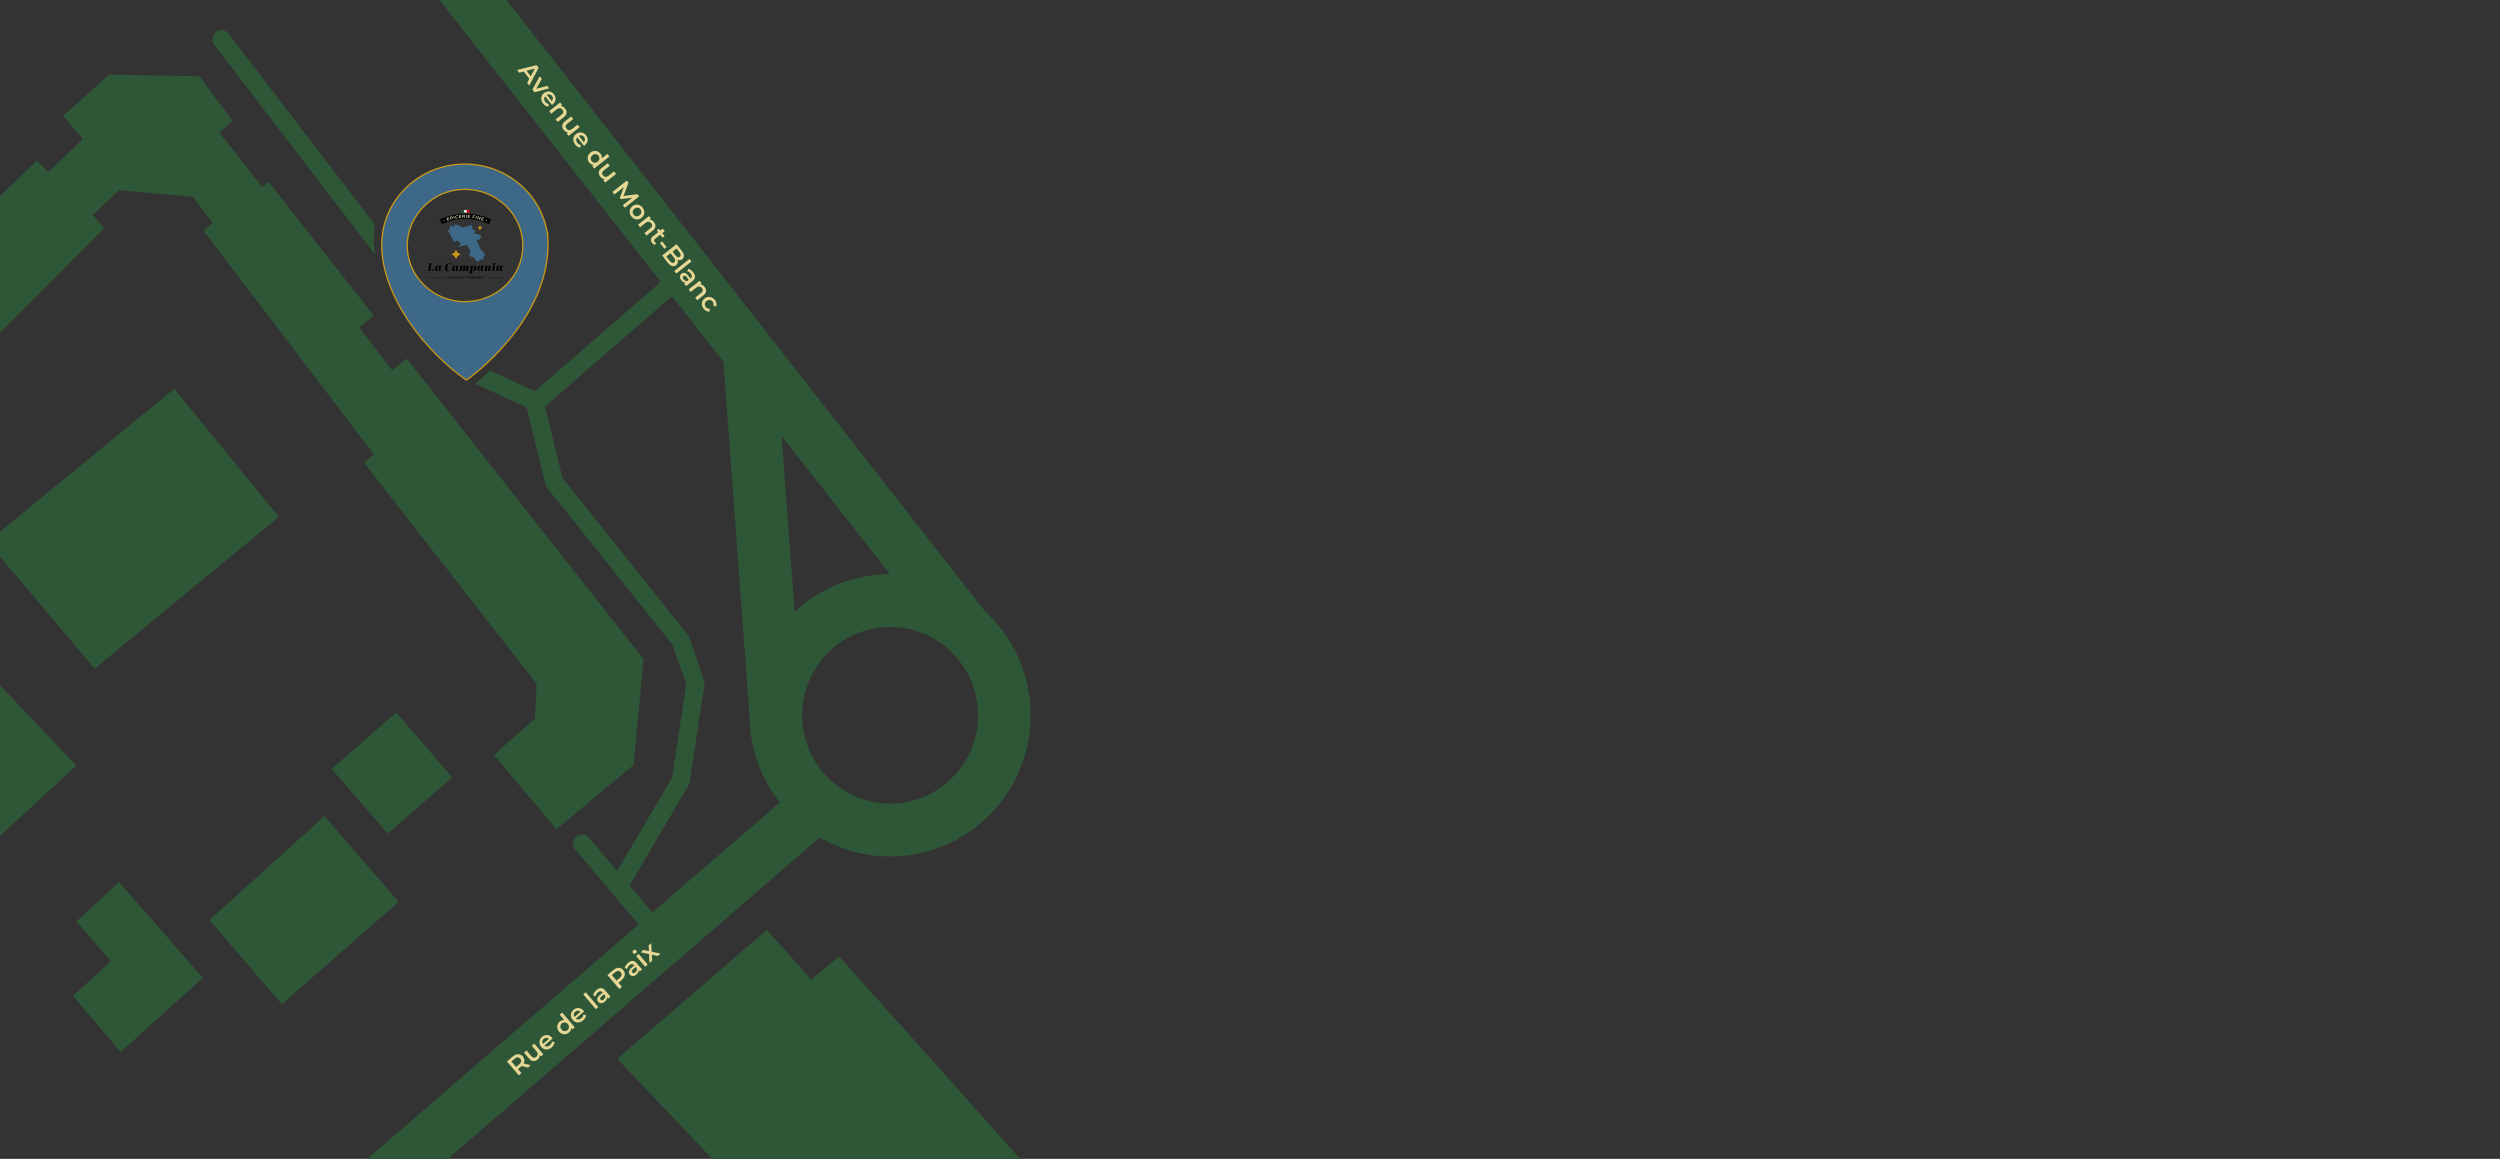 <svg xmlns="http://www.w3.org/2000/svg" id="Calque_1" data-name="Calque 1" viewBox="0 0 3840 1780"><rect x="0" y="0" width="3840" height="1780" fill="#333333" stroke="none"/><defs><style>      .cls-1 {        stroke: #c89917;        stroke-miterlimit: 10;        stroke-width: 2px;      }      .cls-1, .cls-2 {        fill-rule: evenodd;      }      .cls-1, .cls-3 {        fill: #3e6888;      }      .cls-2, .cls-4 {        fill: #2d5736;      }      .cls-2, .cls-4, .cls-3, .cls-5, .cls-6, .cls-7, .cls-8, .cls-9, .cls-10 {        stroke-width: 0px;      }      .cls-5 {        fill: #c89917;      }      .cls-6 {        fill: #dd0a14;      }      .cls-7 {        fill: #fff;      }      .cls-8 {        fill: #e3e3c5;      }      .cls-9 {        fill: #e7d795;      }      .cls-10 {        fill: #010101;      }    </style></defs><polygon class="cls-4" points="321.74 1413.17 432.86 1542.51 612.15 1385.27 498.51 1253.39 321.74 1413.17"></polygon><polygon class="cls-4" points="182.86 1354.84 311.64 1501.94 185.38 1616.06 112.15 1529.83 170.23 1476.57 117.2 1415.38 182.86 1354.84"></polygon><polygon class="cls-4" points="595.59 1280.48 509.42 1180.97 608.5 1094.42 694.68 1193.93 595.59 1280.48"></polygon><path class="cls-1" d="M840.88,356.75c12.27,117.08-96.83,207.64-124.55,227.08-63.64-44.18-130.01-129-130.01-207.64,0-68.92,57.28-124.14,127.74-124.14,63.64,0,116.37,45.51,126.37,104.71h.45ZM713.96,290.79c48.99,0,89.08,38.96,89.08,86.57s-40.09,85.96-89.08,85.96-88.44-38.96-88.44-85.96,40.09-86.57,88.44-86.57Z"></path><g><g><path class="cls-10" d="M750.94,344.31c-22.79-10.73-49.18-10.73-71.98,0-1.14-2.43-2.29-4.86-3.43-7.29,24.97-11.75,53.87-11.75,78.84,0-1.14,2.43-2.29,4.86-3.43,7.29Z"></path><g><path class="cls-4" d="M712.84,322.65h-4.24v4.01c1.41-.1,2.83-.16,4.24-.19v-3.82Z"></path><path class="cls-7" d="M714.96,326.45c.71,0,1.41.01,2.12.03v-3.82h-4.24v3.82c.71-.02,1.41-.03,2.12-.03Z"></path><path class="cls-6" d="M721.32,326.67v-4.01h-4.24v3.82c1.41.03,2.83.09,4.24.19Z"></path></g></g><g><path class="cls-8" d="M681.29,338.87c-.16-.38.05-.77.42-.93.37-.15.8,0,.95.37.15.38-.06.78-.42.93-.37.15-.79,0-.94-.37Z"></path><path class="cls-8" d="M690.49,337.28c.07.23.13.45.2.68-1.11.33-2.22.68-3.32,1.05-.48-1.43-.97-2.85-1.45-4.28,1.13-.38,2.27-.74,3.41-1.08.07.23.13.45.2.68-.84.25-1.68.51-2.52.79.12.37.24.74.37,1.12.73-.24,1.47-.47,2.21-.69.07.22.13.44.2.66-.73.22-1.46.45-2.19.69.13.4.26.79.39,1.18.84-.27,1.68-.54,2.52-.78Z"></path><path class="cls-8" d="M695.31,333.74c.22.97-.4,1.73-1.59,2.03-.34.09-.69.17-1.03.26.11.42.22.84.33,1.26-.28.07-.55.15-.83.22-.4-1.45-.8-2.91-1.2-4.36.65-.18,1.29-.35,1.94-.51,1.25-.31,2.15.11,2.37,1.09ZM694.44,333.95c-.13-.55-.6-.78-1.37-.59-.34.09-.68.17-1.02.26.15.58.3,1.16.46,1.74.33-.09.66-.17,1-.26.75-.19,1.06-.6.93-1.15Z"></path><path class="cls-8" d="M696.45,331.85c.29-.06.59-.12.89-.18.29,1.48.58,2.96.88,4.44-.28.06-.56.11-.84.17-.31-1.48-.61-2.95-.92-4.43Z"></path><path class="cls-8" d="M699.3,333.6c-.24-1.33.68-2.49,2.16-2.71.78-.12,1.49.06,2,.49-.17.19-.34.39-.5.58-.39-.31-.85-.42-1.34-.34-.99.15-1.59.92-1.43,1.84.16.92.95,1.45,1.9,1.31.48-.07.87-.3,1.16-.7.21.15.41.29.62.44-.37.54-.97.89-1.71,1-1.39.21-2.59-.56-2.84-1.89Z"></path><path class="cls-8" d="M708.73,334c.02.23.03.47.05.7-1.15.08-2.29.18-3.44.31-.17-1.5-.33-3-.5-4.49,1.17-.13,2.35-.24,3.52-.32.02.23.03.47.05.7-.87.06-1.74.14-2.61.22.04.39.08.78.12,1.17.76-.08,1.52-.14,2.28-.2.02.23.03.46.05.69-.75.06-1.51.12-2.26.2.04.41.08.83.12,1.24.87-.09,1.74-.16,2.61-.22Z"></path><path class="cls-8" d="M713.33,334.51c-.32-.44-.64-.87-.97-1.3-.06,0-.12.01-.18.01-.35.01-.7.02-1.05.04.02.44.04.88.05,1.32-.28.01-.57.02-.85.04-.08-1.51-.15-3.01-.23-4.52.66-.03,1.33-.06,1.99-.08,1.28-.04,2.07.57,2.07,1.57,0,.69-.36,1.19-.99,1.44.37.49.73.98,1.08,1.47-.31,0-.61,0-.92,0ZM712.06,330.73c-.35.01-.69.02-1.04.04.02.6.05,1.2.07,1.8.34-.01.68-.03,1.02-.04.76-.02,1.16-.36,1.15-.93,0-.57-.42-.89-1.2-.87Z"></path><path class="cls-8" d="M715.77,329.99c.3,0,.6,0,.9.02-.03,1.51-.07,3.01-.1,4.52-.28,0-.57-.01-.85-.01.02-1.51.04-3.01.06-4.52Z"></path><path class="cls-8" d="M721.9,334.1c-.02.23-.04.47-.06.7-1.15-.1-2.29-.17-3.44-.22.07-1.51.13-3.01.2-4.52,1.18.05,2.35.13,3.53.23-.02.23-.04.47-.06.7-.87-.07-1.74-.13-2.61-.18-.02.39-.04.78-.06,1.17.76.04,1.52.09,2.28.15-.02.23-.04.46-.06.69-.75-.06-1.51-.11-2.27-.15-.02.41-.04.83-.07,1.24.87.05,1.74.11,2.61.18Z"></path><path class="cls-8" d="M727.16,331.57c-.06.45-.13.91-.19,1.36.76.11,1.51.22,2.26.35-.04.23-.08.47-.12.7-.75-.13-1.49-.24-2.24-.35-.08.57-.16,1.14-.24,1.71-.28-.04-.56-.08-.85-.12.2-1.49.39-2.99.59-4.48,1.17.15,2.34.33,3.5.53-.04.23-.08.46-.12.69-.86-.15-1.72-.28-2.59-.41Z"></path><path class="cls-8" d="M731.35,331.55c.3.06.59.11.89.17-.3,1.48-.59,2.96-.89,4.43-.28-.06-.56-.11-.84-.16.28-1.48.56-2.96.84-4.44Z"></path><path class="cls-8" d="M738.33,333.16c-.4,1.45-.8,2.91-1.2,4.36-.23-.06-.46-.12-.68-.18-.56-1.2-1.15-2.4-1.78-3.6-.23.99-.46,1.99-.7,2.98-.28-.06-.55-.13-.83-.19.33-1.47.66-2.94.98-4.41.24.05.48.11.73.16.64,1.2,1.25,2.4,1.83,3.61.26-.99.52-1.97.78-2.96.29.08.58.15.87.23Z"></path><path class="cls-8" d="M742.46,338.43c-.08.22-.15.44-.23.67-1.1-.38-2.21-.73-3.32-1.06.43-1.44.86-2.89,1.29-4.33,1.14.34,2.27.7,3.4,1.09-.08.22-.15.44-.23.67-.84-.29-1.67-.56-2.51-.82-.12.37-.23.75-.35,1.12.74.23,1.47.46,2.2.71-.07.22-.15.44-.22.65-.73-.25-1.45-.48-2.19-.71-.12.4-.25.79-.37,1.19.84.26,1.68.53,2.52.82Z"></path><path class="cls-8" d="M746.68,338.31c.15-.38.57-.53.94-.37.37.15.58.55.42.93-.16.38-.58.52-.95.37-.37-.15-.57-.54-.42-.93Z"></path></g><g><path class="cls-10" d="M664.49,404.21l-.05.33h-1.6l-1.92,11.41h.62c2.76,0,3.74-1.17,4.82-3.69h.24l-.79,4.02h-9.01l.03-.33h.94l1.92-11.41h-1.03l.05-.33h5.77Z"></path><path class="cls-10" d="M678.2,414.98c-.62,1.02-1.36,1.47-2.3,1.47-1.7,0-2.33-.86-2.06-2.26l-.09-.02c-.46,1.34-1.34,2.28-2.83,2.28-1.99,0-2.76-1.16-2.76-3,0-3.17,1.44-5.55,4.22-5.55,1.27,0,1.66.48,1.92,1.14l.24-.91c.82.02,2.47,0,3.14-.14-.43,2.12-.88,4.12-1.25,6.62-.03.22-.07.47-.07.62,0,.45.21.55.45.55.26,0,.64-.17,1.13-.95l.26.16ZM673.5,413.81c.38-1.21.6-2.64.6-4.02,0-1.03-.48-1.43-.96-1.43-.51,0-.88.48-1.22,1.69-.38,1.33-.69,3.22-.69,4.47,0,.59.07,1.26.74,1.26.53,0,1.12-.6,1.53-1.97Z"></path><path class="cls-10" d="M686.9,412.45c0,2.41.64,3.48,2.18,3.48,1.24,0,2.85-1.02,3.57-3.38l.33.09c-.91,3.17-3.19,3.81-4.81,3.81-2.99,0-4.65-1.47-4.65-4.64,0-4.14,2.49-7.79,6.8-7.79,1.27,0,2.56.52,2.9.52.26,0,.33-.14.48-.36h.21l-.48,3.6h-.26c-.15-2.6-1.36-3.41-2.42-3.41-2.97,0-3.84,5.05-3.84,8.08Z"></path><path class="cls-10" d="M704.61,414.98c-.62,1.02-1.36,1.47-2.3,1.47-1.7,0-2.33-.86-2.06-2.26l-.09-.02c-.46,1.34-1.34,2.28-2.83,2.28-1.99,0-2.76-1.16-2.76-3,0-3.17,1.44-5.55,4.22-5.55,1.27,0,1.66.48,1.92,1.14l.24-.91c.82.02,2.47,0,3.14-.14-.43,2.12-.88,4.12-1.25,6.62-.03.22-.07.47-.07.62,0,.45.21.55.45.55.26,0,.64-.17,1.13-.95l.26.16ZM699.91,413.81c.38-1.21.6-2.64.6-4.02,0-1.03-.48-1.43-.96-1.43-.51,0-.88.48-1.22,1.69-.38,1.33-.69,3.22-.69,4.47,0,.59.07,1.26.74,1.26.53,0,1.12-.6,1.53-1.97Z"></path><path class="cls-10" d="M712.09,410.33c.29-1.12.33-1.55-.15-1.55-.38,0-.94.41-1.6,1.79-.62,1.31-.96,2.86-1.15,5.65-.53-.02-2.94.07-3.42.17l.72-3.21.7-4.81h-1.18l.03-.31h4.34l-.67,2.86.05.02c.77-1.71,1.58-3.05,3.55-3.05,1.12,0,1.56.57,1.56,1.41,0,.38-.1.81-.26,1.28l.07.02c.48-1.05,1.3-2.71,3.33-2.71,1.15,0,1.77.65,1.78,1.62,0,.55-.09,1.05-.19,1.48l-.81,3.24c-.1.43-.21.9-.21,1.09,0,.34.21.41.45.41.26,0,.65-.28,1.08-1l.29.17c-.65,1.03-1.29,1.53-2.54,1.53s-2.25-.55-2.25-2.02c0-1.14.88-3.76,1.01-4.1.29-.81.58-1.55-.03-1.55-.38,0-.88.53-1.39,1.53-.74,1.43-1.13,3.41-1.41,5.91-.5-.02-2.83.07-3.26.17.45-2.05.98-3.91,1.53-6.07Z"></path><path class="cls-10" d="M721.32,420.07l1.94-11.69h-1.37l.07-.31h4.36l-.48,2.22.05.02c.64-1.48,1.49-2.41,3.23-2.41,1.54,0,2.49,1.05,2.49,3.02,0,3.36-2.02,5.53-4.22,5.53-1.27,0-1.92-.57-2.11-1.35l-.84,4.96h2.03l-.07.31h-6.2l.07-.31h1.06ZM726.28,410.43c-.55,1.38-.65,2.93-.65,4.15,0,.86.36,1.33.89,1.33.81,0,1.18-1.07,1.51-2.78.22-1.19.43-2.59.43-3.48,0-.79-.31-1.02-.65-1.02-.5,0-1.05.59-1.53,1.79Z"></path><path class="cls-10" d="M743.12,414.98c-.62,1.02-1.36,1.47-2.3,1.47-1.7,0-2.33-.86-2.06-2.26l-.09-.02c-.46,1.34-1.34,2.28-2.83,2.28-1.99,0-2.76-1.16-2.76-3,0-3.17,1.44-5.55,4.22-5.55,1.27,0,1.67.48,1.92,1.14l.24-.91c.82.02,2.47,0,3.14-.14-.43,2.12-.88,4.12-1.25,6.62-.03.22-.07.47-.07.62,0,.45.21.55.45.55.26,0,.63-.17,1.13-.95l.26.16ZM738.42,413.81c.38-1.21.6-2.64.6-4.02,0-1.03-.48-1.43-.96-1.43-.51,0-.88.48-1.22,1.69-.38,1.33-.69,3.22-.69,4.47,0,.59.07,1.26.74,1.26.53,0,1.12-.6,1.53-1.97Z"></path><path class="cls-10" d="M749.61,414.48c0-1.09.79-3.46.98-4.14.26-.95.43-1.59-.14-1.59-.6,0-1.06.67-1.55,1.67-.82,1.71-1,3.72-1.2,5.77-.53-.02-2.94.07-3.42.17l.74-3.22.69-4.77h-1.22l.03-.31h4.38l-.65,2.83.05.02c.62-1.59,1.48-3.02,3.55-3.02,1.27,0,1.9.72,1.9,1.86,0,.4-.07.83-.17,1.24l-.82,3.31c-.12.48-.19.81-.19,1.02,0,.33.17.41.39.41.31,0,.63-.19,1.15-1l.27.17c-.57.93-1.2,1.53-2.52,1.53s-2.27-.55-2.27-1.97Z"></path><path class="cls-10" d="M760.81,414.93c-.62.97-1.25,1.52-2.52,1.52s-2.2-.55-2.2-2c0-.4.12-1.12.22-1.67l.88-4.4h-1.36l.05-.31h4.55c-.69,3.34-.98,4.84-1.2,6.05-.07.43-.17.88-.17,1.21,0,.31.17.41.36.41.31,0,.67-.31,1.13-1l.26.19ZM757.16,405.53c0-1.17,1.03-1.86,2.23-1.86.98,0,1.58.45,1.58,1.31,0,1.17-1.05,1.84-2.21,1.84-1.25,0-1.6-.71-1.6-1.29Z"></path><path class="cls-10" d="M772.26,414.98c-.62,1.02-1.36,1.47-2.3,1.47-1.7,0-2.33-.86-2.06-2.26l-.09-.02c-.46,1.34-1.34,2.28-2.83,2.28-1.99,0-2.76-1.16-2.76-3,0-3.17,1.44-5.55,4.22-5.55,1.27,0,1.66.48,1.92,1.14l.24-.91c.82.02,2.47,0,3.14-.14-.43,2.12-.88,4.12-1.25,6.62-.03.22-.07.47-.07.62,0,.45.21.55.45.55.26,0,.64-.17,1.13-.95l.26.16ZM767.56,413.81c.38-1.21.6-2.64.6-4.02,0-1.03-.48-1.43-.96-1.43-.51,0-.88.48-1.22,1.69-.38,1.33-.69,3.22-.69,4.47,0,.59.07,1.26.74,1.26.53,0,1.12-.6,1.53-1.97Z"></path></g><g><path class="cls-10" d="M687.14,427.26l.19-.43c.24.19.62.33.99.33.47,0,.67-.17.67-.39,0-.65-1.79-.22-1.79-1.34,0-.49.39-.9,1.21-.9.36,0,.74.09,1,.27l-.18.44c-.27-.16-.57-.24-.83-.24-.46,0-.65.18-.65.41,0,.64,1.78.22,1.78,1.33,0,.48-.39.9-1.21.9-.47,0-.94-.15-1.18-.36Z"></path><path class="cls-10" d="M692.43,426.88h-1.5l-.3.7h-.57l1.35-3.02h.55l1.36,3.02h-.58l-.3-.7ZM692.24,426.44l-.57-1.32-.56,1.32h1.13Z"></path><path class="cls-10" d="M696.59,425.63c0,.66-.49,1.07-1.28,1.07h-.68v.87h-.56v-3.02h1.24c.79,0,1.28.4,1.28,1.07ZM696.03,425.63c0-.38-.25-.6-.74-.6h-.65v1.2h.65c.49,0,.74-.22.74-.6Z"></path><path class="cls-10" d="M697.36,426.07c0-.89.69-1.55,1.62-1.55s1.62.65,1.62,1.55-.69,1.55-1.62,1.55-1.62-.66-1.62-1.55ZM700.04,426.07c0-.62-.45-1.06-1.06-1.06s-1.06.44-1.06,1.06.45,1.06,1.06,1.06,1.06-.44,1.06-1.06Z"></path><path class="cls-10" d="M703.54,427.58l-.61-.88s-.08,0-.12,0h-.68v.88h-.56v-3.02h1.24c.79,0,1.28.4,1.28,1.07,0,.46-.23.79-.64.95l.69.99h-.6ZM702.79,425.04h-.65v1.2h.65c.49,0,.74-.22.74-.6s-.25-.6-.74-.6Z"></path><path class="cls-10" d="M705.1,424.56h.56v3.02h-.56v-3.02Z"></path><path class="cls-10" d="M708.42,424.56h1.31c.97,0,1.64.6,1.64,1.51s-.67,1.51-1.64,1.51h-1.31v-3.02ZM709.71,427.1c.67,0,1.1-.41,1.1-1.03s-.43-1.03-1.1-1.03h-.73v2.07h.73Z"></path><path class="cls-10" d="M712.35,424.56h.56v3.02h-.56v-3.02Z"></path><path class="cls-10" d="M715.46,426.07c0-.9.69-1.55,1.61-1.55.49,0,.91.18,1.19.5l-.36.34c-.22-.24-.49-.35-.8-.35-.62,0-1.07.44-1.07,1.06s.45,1.06,1.07,1.06c.31,0,.58-.12.8-.36l.36.34c-.28.33-.7.5-1.19.5-.92,0-1.6-.65-1.6-1.55Z"></path><path class="cls-10" d="M721.07,426.88h-1.5l-.3.7h-.57l1.35-3.02h.55l1.36,3.02h-.58l-.3-.7ZM720.88,426.44l-.57-1.32-.56,1.32h1.13Z"></path><path class="cls-10" d="M725.48,427.58v-2s-.99,1.65-.99,1.65h-.25l-.99-1.63v1.97h-.53v-3.02h.46l1.19,2,1.17-2h.46v3.02s-.52,0-.52,0Z"></path><path class="cls-10" d="M729.72,425.63c0,.66-.49,1.07-1.28,1.07h-.68v.87h-.56v-3.02h1.24c.79,0,1.28.4,1.28,1.07ZM729.16,425.63c0-.38-.25-.6-.74-.6h-.65v1.2h.65c.49,0,.74-.22.74-.6Z"></path><path class="cls-10" d="M732.46,426.88h-1.5l-.3.7h-.58l1.35-3.02h.55l1.36,3.02h-.58l-.3-.7ZM732.27,426.44l-.57-1.32-.56,1.32h1.13Z"></path><path class="cls-10" d="M736.78,424.56v3.02h-.46l-1.66-2.04v2.04h-.55v-3.02h.46l1.66,2.04v-2.04h.55Z"></path><path class="cls-10" d="M737.97,424.56h.56v3.02h-.56v-3.02Z"></path><path class="cls-10" d="M741.67,426.88h-1.5l-.3.7h-.58l1.35-3.02h.55l1.36,3.02h-.58l-.3-.7ZM741.49,426.44l-.57-1.32-.56,1.32h1.13Z"></path></g><g><rect class="cls-10" x="747.48" y="425.79" width="25.21" height=".43"></rect><rect class="cls-10" x="656.8" y="425.79" width="25.21" height=".43"></rect></g><g><path class="cls-3" d="M740.9,399.27c.22-.1.46-.22.54-.45.07-.2-.18-.33-.26-.5-.05-.13-.11-.28.07-.42.21-.16.4-.36.56-.58.44-.58.62-1.24.54-1.95-.05-.42.11-.71.4-.97.03-.03.06-.06.08-.08.66-.66,1.3-1.32,1.97-1.97.17-.16.24-.33.22-.56,0-.1-.02-.21,0-.31.08-.44-.14-.72-.47-.98-.51-.42-1.02-.84-1.41-1.38-.39-.55-.53-1.16-.42-1.83.01-.09,0-.16.11-.18h-.08c-.06-.1-.14-.17-.24-.24-.66-.46-1.31-.95-1.97-1.4-.3-.2-.57-.5-.96-.53-.11,0-.13-.1-.13-.14-.02-.51-.35-.81-.7-1.11-.15-.13-.3-.27-.44-.42-.37-.38-.52-.82-.33-1.33.1-.28.12-.56.05-.83-.17-.7-.6-1.22-1.11-1.69-.33-.31-.71-.51-1.13-.67-.35-.14-.37-.24-.23-.58.23-.54.56-1.02.94-1.48.12-.15.24-.22.42-.22l-.33.06c-.07-.13-.18-.2-.3-.28-.24-.16-.51-.24-.75-.39-.9-.57-1.49-1.39-1.91-2.36-.18-.4-.21-.83-.3-1.25-.14-.64-.45-1.23-.69-1.84l-.36-.08c.13.02.26.04.35.05.36-.27.44-.62.4-1.03-.02-.25-.09-.49-.07-.75.02-.21.09-.36.31-.39.43-.04.85-.08,1.27.05.31.1.62.25.97.14.28-.09.51-.26.72-.45.68-.61,1.2-1.35,1.69-2.11.09-.14.15-.31.33-.36.23-.06.31-.2.26-.45-.04-.2.02-.4.27-.44v.28c-.01-.26.17-.47.17-.72,0-1.1-.45-2.01-1.16-2.81-.08-.09-.18-.16-.3-.2-1-.35-1.93-.88-2.87-1.35-.49-.24-.97-.18-1.45-.17-.49.01-.98.12-1.47.2-.54.08-.96-.19-1.33-.59-.34-.36-.62-.79-1.04-1.07-.09-.06-.19-.1-.28-.16-.1-.07-.26-.04-.3-.19-.06-.2-.07-.42,0-.61.09-.24.27-.44.49-.59.07-.05.13-.11.19-.17.5-.42.62-.94.45-1.56-.05-.19,0-.41-.03-.61-.04-.27-.19-.46-.42-.58-.38-.19-.71-.44-1.02-.72-.29-.26-.58-.23-.86.05-.38.39-.69.34-.76-.2-.1-.74-.66-1.03-1.15-1.42-.24-.19-.54-.34-.68-.66-.08-.17-.09-.33-.05-.5.11-.37.32-.7.55-1,.5-.66.33-1.55-.26-1.97-.56-.4-1.09-.84-1.63-1.26-.66-.52-1.01-.55-1.72-.11-1.07.67-2.22,1.15-3.38,1.61-.18.07-.36.04-.52-.05-.18-.1-.35-.21-.53-.3-.26-.14-.53-.13-.8-.06-.13.03-.17.11-.2.22-.21.91-.81,1.19-1.66,1.09-.73-.09-1.37.02-1.97.43-.21.14-.45.25-.66.39-.21.14-.43.16-.67.11-.38-.07-.77-.13-1.11-.36-.12-.08-.25-.05-.39-.04-.3.03-.6.08-.91.04-.39-.05-.65-.26-.71-.62-.07-.44-.34-.6-.7-.75-1.68-.69-3.34-1.4-5.01-2.11-.61-.26-1.25-.45-1.89-.63-.28-.08-.61-.01-.91-.01-.49,0-.98,0-1.47,0-.2,0-.32.05-.39.25-.13.41-.39.73-.65,1.06-.43.55-.42.92.08,1.35.3.26.41.57.39.95-.01.24-.09.38-.34.42-.64.11-1.25.02-1.8-.34-.56-.37-.81-.95-.97-1.58-.07-.28-.19-.54-.37-.75-.22-.25-.51-.33-.82-.2-.45.18-.86.43-1.27.69-.33.21-.62.45-.95.66-.34.22-.44.53-.41.9.05.56.11,1.11.2,1.67.05.32-.04.63.04.95.03.13-.1.26-.16.39l-.03.06c-.07.06-.13.14-.11.22.07.35-.15.57-.34.81-.21.27-.45.51-.64.81-.34.53-.88.75-1.44.95-.31.11-.62.22-.86.47-.15.16-.16.3,0,.45.01.01.04.02.05.03.71.39,1.2,1,1.69,1.61.64.81,1.29,1.62,1.83,2.5.65,1.06,1.1,2.19,1.3,3.42.04.24.14.43.35.59.49.39.93.83,1.29,1.35.05.08.05.14.07.22.01.07-.06.22.1.25h.39s.08.09.08.14c0,.54.3.97.48,1.44.37.96.62,1.95.82,2.95.07.38.08.74-.21,1.09-.28.35-.17.6.27.74.25.08.5.15.77.18.3.03.43-.11.33-.39-.1-.27-.07-.54-.08-.81,0-.18.05-.29.28-.25.57.1,1.13.22,1.66.45.26.12.33.5.17.78-.03.05-.06.09-.08.14l.22-.36c.25.06.44-.1.64-.2.67-.34,1.39-.57,2-1.02.27-.2.58-.28.91-.17.22.08.39.23.55.39.77.76,1.53,1.52,2.29,2.28.14.14.31.22.5.28.19.05.39.07.56.22.37.33.74.66,1.05,1.06.12.15.16.3.03.47-.07.09-.12.21-.2.3-.52.67-1.07,1.32-1.66,1.92-.21.22-.42.44-.74.54-.81.23-1.22.85-1.43,1.61-.12.42.17.69.6.61.09-.02.17-.07.25-.11,1.14-.56,2.29-1.11,3.43-1.67.38-.18.7-.18,1.03.13.48.44,1.05.5,1.62.2.39-.21.75-.47,1.11-.72.22-.15.46-.22.72-.22.36,0,.72,0,1.08-.04.44-.04.78-.19,1.02-.57.28-.44.64-.76,1.22-.73.36.02.64.22.91.42.49.38.9.84,1.31,1.3,1.02,1.14,1.78,2.43,2.35,3.84.42,1.05.83,2.11,1.3,3.14.3.65.56,1.31.83,1.97.2.48.14.9-.25,1.25-.17.15-.33.29-.5.45-.54.49-.7,1.18-.91,1.83-.11.33-.15.69-.36.97-.12.16-.27.31-.38.48-.21.32-.17.68.11.88.13.09.27.16.44.17.14,0,.28.03.42.06.92.18,1.57.75,2.01,1.53.28.49.74.61,1.18.8.18.08.37,0,.55,0l-.22-.11c.17.01.34,0,.5-.06.71-.23,1.28-.02,1.71.56.27.36.6.64.94.92.27.21.55.41.78.67.88.99,1.69,2.03,2.43,3.12.53.78,1.24,1.24,2.17,1.32.42.04.83.06,1.25.17.26.07.53.04.73-.26.29-.45.64-.86.96-1.29.32-.43.63-.86,1.08-1.17.85-.58,1.76-.66,2.71-.33.15.05.26.12.34.28.11.23.27.44.47.61.14.12.14.22.1.37l.06-.28Z"></path><polygon class="cls-5" points="737.23 346.03 738.55 348.45 740.96 349.78 738.55 351.1 737.23 353.52 735.91 351.1 733.5 349.78 735.91 348.45 737.23 346.03"></polygon><polygon class="cls-5" points="700.42 383.64 702.9 388.2 707.44 390.69 702.9 393.18 700.42 397.74 697.94 393.18 693.4 390.69 697.94 388.2 700.42 383.64"></polygon></g></g><g><path class="cls-2" d="M1082.51,1048.35l-24.64-71.48-194.02-242.95-26.75-109.68,200.39-173.88c5.81-5.03,6.46-13.84,1.46-19.67-5-5.83-13.78-6.49-19.59-1.46l-197.89,171.71-69.24-31.95c-8.11,8.13-15.71,15-22.17,20.47l78.83,36.38,29.44,120.73,194.87,244,20.82,60.4-21.8,143.56-84.21,143.31-43.4-51.21c-4.97-5.86-13.74-6.58-19.58-1.58-5.84,4.99-6.55,13.8-1.58,19.66l109.21,128.86c2.75,3.24,6.65,4.91,10.58,4.91,3.18,0,6.38-1.09,8.99-3.33,5.84-4.99,6.55-13.8,1.58-19.66l-46.76-55.18,91.82-156.25,23.65-155.71Z"></path><path class="cls-2" d="M575.65,344.75L351.11,51.75c-4.68-6.1-13.4-7.24-19.48-2.55-6.08,4.7-7.21,13.46-2.54,19.56l247.23,322.62c-1.49-8.82-2.33-17.64-2.33-26.37,0-6.9.58-13.66,1.65-20.25Z"></path></g><g><polygon class="cls-4" points="624.78 550.87 602.05 568.62 551.54 502.68 574.27 484.92 412.65 279.49 402.55 287.1 336.9 203.41 357.1 185.65 306.59 117.18 167.7 114.64 97 178.05 127.3 213.55 74.27 264.28 56.59 246.52 -.22 301.47 -.22 511.55 160.13 350.51 142.45 330.22 182.86 292.17 296.49 302.32 326.8 342.9 312.56 354.31 574.27 697.96 559.12 710.65 824.27 1050.49 821.75 1103.75 758.62 1159.55 854.58 1273.68 973.26 1174.77 988.41 1012.45 624.78 550.87"></polygon><polygon class="cls-4" points="145.32 1027.05 428.37 793.87 267.63 597.14 -.22 816.84 -.22 854.76 145.32 1027.05"></polygon><polygon class="cls-4" points="117.2 1175.95 -.22 1052.41 -.22 1284.12 117.2 1175.95"></polygon></g><g><polygon class="cls-4" points="1245.99 1504.47 1177.81 1428.39 948.01 1626.21 1094.03 1780 1567.07 1780 1288.92 1468.96 1245.99 1504.47"></polygon><path class="cls-4" d="M1111.12,555.67l40.23,545.28c.51,49.65,17.73,95.33,46.26,131.68l-633.45,547.36h123.9l571.25-493.61c31.77,18.49,68.61,29.14,107.89,29.14,119.05,0,215.91-97.28,215.91-216.84,0-63.27-27.14-120.29-70.32-159.97l-2.91-3.61L777.97,0h-102.76l435.92,555.67ZM1502.3,1098.68c0,74.82-60.61,135.69-135.1,135.69s-135.1-60.87-135.1-135.69,60.61-135.69,135.1-135.69,135.1,60.87,135.1,135.69ZM1367,881.84c-56.53.05-108.01,22.06-146.51,57.94l-19.93-270.1,166.44,212.16Z"></path></g><g><path class="cls-9" d="M813.04,120.97l-8.67-11.08-6.82,1.85-3.32-4.24,29.88-7.44,3.17,4.05-14.25,27.42-3.37-4.31,3.38-6.25ZM815.19,117.07l6.38-11.79-12.89,3.46,6.51,8.33Z"></path><path class="cls-9" d="M843.49,135.66l-22.51,6.03-3.2-4.09,11.17-20.54,3.22,4.12-8.38,15.11,16.72-4.43,2.97,3.8Z"></path><path class="cls-9" d="M847.75,161.13l-10.38-13.27c-1.06,1.21-1.57,2.59-1.52,4.15.04,1.55.63,3.06,1.77,4.52,1.45,1.86,3.26,2.91,5.42,3.15l-.77,4.04c-1.5-.05-2.93-.47-4.3-1.27-1.37-.8-2.62-1.92-3.76-3.38-1.45-1.86-2.37-3.78-2.74-5.78-.37-2-.2-3.9.51-5.7.71-1.81,1.9-3.37,3.56-4.68,1.64-1.29,3.41-2.08,5.31-2.37,1.9-.29,3.74-.05,5.51.69,1.78.75,3.32,1.96,4.62,3.63s2.08,3.41,2.37,5.28c.29,1.87.06,3.69-.68,5.45-.74,1.76-1.98,3.33-3.7,4.69-.27.22-.68.5-1.22.86ZM844.2,145.01c-1.43-.29-2.84-.04-4.23.75l7.5,9.6c1.09-1.13,1.67-2.43,1.75-3.89.08-1.46-.38-2.84-1.39-4.13s-2.2-2.04-3.63-2.33Z"></path><path class="cls-9" d="M870.3,173.4c-.23,2.27-1.57,4.36-4.01,6.29l-9.65,7.61-3.1-3.96,9.14-7.21c1.47-1.16,2.31-2.38,2.51-3.67.2-1.28-.2-2.57-1.21-3.86-1.14-1.46-2.48-2.26-4.01-2.42-1.53-.16-3.12.41-4.76,1.71l-8.51,6.72-3.1-3.96,16.84-13.28,2.95,3.77-2.18,1.72c1.29.04,2.52.4,3.7,1.08,1.17.68,2.25,1.64,3.22,2.88,1.67,2.13,2.38,4.33,2.15,6.6Z"></path><path class="cls-9" d="M890.23,195.42l-16.84,13.28-2.95-3.77,2.14-1.69c-1.25-.04-2.46-.37-3.61-.99s-2.16-1.49-3.02-2.59c-1.77-2.26-2.53-4.53-2.3-6.82s1.58-4.4,4.04-6.34l9.62-7.59,3.1,3.96-9.08,7.16c-1.51,1.19-2.38,2.43-2.59,3.7-.21,1.27.18,2.55,1.17,3.81,1.11,1.41,2.42,2.19,3.95,2.34,1.53.15,3.11-.43,4.75-1.72l8.51-6.72,3.1,3.96Z"></path><path class="cls-9" d="M896.99,224.09l-10.38-13.27c-1.06,1.21-1.57,2.59-1.52,4.15.04,1.55.63,3.06,1.77,4.52,1.45,1.86,3.26,2.91,5.42,3.15l-.77,4.04c-1.5-.05-2.93-.47-4.3-1.27-1.37-.8-2.62-1.92-3.76-3.38-1.45-1.86-2.37-3.78-2.74-5.78-.37-2-.2-3.9.51-5.7.71-1.81,1.9-3.37,3.56-4.68s3.41-2.08,5.31-2.37c1.9-.29,3.74-.05,5.51.69,1.78.75,3.32,1.96,4.62,3.63s2.08,3.41,2.37,5.28c.29,1.87.06,3.69-.68,5.45-.74,1.76-1.98,3.33-3.7,4.69-.27.22-.68.5-1.22.86ZM893.44,207.97c-1.43-.29-2.84-.04-4.23.75l7.5,9.6c1.09-1.13,1.67-2.43,1.75-3.89.08-1.46-.38-2.84-1.39-4.13s-2.2-2.04-3.63-2.33Z"></path><path class="cls-9" d="M936.04,240.45l-23.4,18.46-2.97-3.8,2.18-1.72c-1.31-.02-2.54-.36-3.69-1.01-1.15-.65-2.18-1.55-3.09-2.71-1.27-1.63-2.06-3.37-2.36-5.23-.3-1.86-.08-3.68.65-5.46s1.96-3.34,3.66-4.68,3.49-2.16,5.38-2.45c1.88-.29,3.69-.07,5.42.67,1.73.73,3.23,1.91,4.5,3.54.87,1.12,1.49,2.29,1.84,3.52.35,1.23.4,2.47.15,3.72l8.64-6.82,3.1,3.96ZM911.47,249.54c1.03.42,2.11.54,3.26.35,1.15-.19,2.24-.69,3.29-1.52s1.8-1.78,2.25-2.85c.45-1.07.6-2.16.43-3.26s-.62-2.13-1.36-3.08-1.63-1.64-2.65-2.06c-1.03-.42-2.11-.54-3.26-.35-1.15.19-2.24.69-3.3,1.52s-1.8,1.78-2.25,2.85c-.45,1.07-.6,2.16-.43,3.26.16,1.1.62,2.13,1.36,3.08s1.63,1.64,2.65,2.06Z"></path><path class="cls-9" d="M946.35,267.19l-16.84,13.28-2.95-3.77,2.14-1.69c-1.25-.04-2.46-.37-3.61-.99s-2.16-1.49-3.02-2.59c-1.77-2.26-2.53-4.53-2.3-6.82.23-2.28,1.58-4.4,4.04-6.34l9.62-7.59,3.1,3.96-9.08,7.16c-1.51,1.19-2.38,2.43-2.59,3.7-.21,1.27.18,2.55,1.17,3.81,1.11,1.41,2.42,2.19,3.95,2.34,1.53.15,3.11-.43,4.75-1.72l8.51-6.72,3.1,3.96Z"></path><path class="cls-9" d="M956.63,315.15l14.61-11.57-17.81,2.27-1.44-1.84,6.22-16.69-14.44,11.39-3.07-3.93,22.07-17.41,2.65,3.39-7.75,20.35,21.39-2.9,2.65,3.39-22.05,17.44-3.05-3.9Z"></path><path class="cls-9" d="M967.27,326.93c-.34-1.95-.15-3.83.56-5.64.71-1.81,1.9-3.37,3.56-4.68s3.44-2.09,5.35-2.35c1.9-.26,3.76.01,5.57.8,1.81.79,3.38,2.04,4.72,3.75s2.2,3.57,2.54,5.53.16,3.83-.54,5.63c-.7,1.8-1.88,3.35-3.54,4.66-1.66,1.31-3.45,2.1-5.37,2.36-1.92.27-3.78,0-5.59-.79-1.81-.79-3.39-2.05-4.74-3.79s-2.18-3.54-2.51-5.49ZM977.44,332.23c1.71.19,3.35-.34,4.93-1.58s2.48-2.72,2.7-4.43c.22-1.71-.23-3.3-1.37-4.76s-2.56-2.27-4.26-2.45c-1.7-.18-3.34.36-4.92,1.6s-2.48,2.72-2.71,4.42.22,3.28,1.36,4.74,2.56,2.28,4.27,2.47Z"></path><path class="cls-9" d="M1006.72,347.84c-.23,2.27-1.57,4.36-4.01,6.29l-9.65,7.61-3.1-3.96,9.14-7.21c1.47-1.16,2.31-2.38,2.51-3.67.2-1.28-.2-2.57-1.21-3.86-1.14-1.46-2.48-2.26-4.01-2.42-1.53-.16-3.12.41-4.76,1.71l-8.51,6.72-3.1-3.96,16.84-13.28,2.95,3.77-2.18,1.72c1.29.04,2.52.4,3.7,1.08,1.17.68,2.25,1.64,3.22,2.88,1.67,2.13,2.38,4.33,2.15,6.6Z"></path><path class="cls-9" d="M1005.87,376.22c-.74-.17-1.47-.51-2.18-1.02-.71-.52-1.35-1.14-1.93-1.88-1.45-1.86-2.09-3.68-1.92-5.45s1.19-3.39,3.04-4.85l8.1-6.39-2.18-2.79,3.15-2.49,2.18,2.79,3.85-3.04,3.1,3.96-3.85,3.04,3.54,4.53-3.15,2.49-3.54-4.53-8.01,6.32c-.82.65-1.29,1.34-1.4,2.08s.12,1.49.72,2.25c.69.89,1.5,1.44,2.43,1.67l-1.94,3.32Z"></path><path class="cls-9" d="M1017,370.82l6.81,8.71-3.28,2.59-6.81-8.71,3.28-2.59Z"></path><path class="cls-9" d="M1041.13,403.6c-.37,1.45-1.26,2.73-2.64,3.82-1.91,1.51-3.97,1.93-6.16,1.28-2.2-.66-4.4-2.4-6.61-5.23l-8.62-11.02,22.07-17.41,8.12,10.39c2.05,2.62,3.11,5.04,3.2,7.25.09,2.22-.76,4.03-2.55,5.44-1.09.86-2.26,1.37-3.5,1.53-1.24.16-2.43-.03-3.59-.55.56,1.54.65,3.04.28,4.49ZM1039.17,381.7l-6.09,4.8,4.56,5.83c1.12,1.44,2.24,2.34,3.36,2.7,1.12.36,2.17.16,3.16-.62s1.47-1.78,1.38-2.96c-.09-1.18-.69-2.48-1.82-3.92l-4.56-5.83ZM1035.65,402.96c2.12-1.67,1.94-4.11-.55-7.3l-5.2-6.65-6.37,5.02,5.2,6.65c2.49,3.19,4.8,3.95,6.92,2.27Z"></path><path class="cls-9" d="M1059.04,397.72l3.1,3.96-23.4,18.46-3.1-3.96,23.4-18.46Z"></path><path class="cls-9" d="M1067.57,425.48c-.16,2.26-1.43,4.33-3.83,6.22l-9.87,7.79-2.92-3.74,2.05-1.62c-1.12.09-2.22-.15-3.31-.74-1.09-.59-2.13-1.52-3.12-2.79s-1.64-2.55-1.96-3.83c-.31-1.29-.29-2.5.08-3.62.36-1.12,1.03-2.07,1.99-2.83,1.51-1.19,3.17-1.59,4.97-1.18,1.8.41,3.65,1.83,5.54,4.25l3.42,4.37.25-.2c1.18-.93,1.8-2,1.88-3.2.08-1.21-.43-2.5-1.52-3.9-.74-.95-1.62-1.77-2.63-2.46-1.01-.69-2.03-1.14-3.05-1.36l1.66-3.82c1.36.36,2.71,1.02,4.05,1.98,1.33.96,2.54,2.14,3.63,3.54,1.95,2.49,2.84,4.87,2.69,7.12ZM1052.83,431.27c1.05.41,2.13.45,3.21.1l1.96-1.54-3.2-4.09c-1.78-2.28-3.42-2.83-4.91-1.65-.71.56-1.06,1.3-1.03,2.2.03.9.43,1.86,1.23,2.87s1.69,1.69,2.75,2.11Z"></path><path class="cls-9" d="M1084.52,447.31c-.23,2.27-1.57,4.36-4.01,6.29l-9.65,7.61-3.1-3.96,9.14-7.21c1.47-1.16,2.31-2.38,2.51-3.67.2-1.28-.2-2.57-1.21-3.86-1.14-1.46-2.48-2.26-4.01-2.42-1.53-.16-3.12.41-4.76,1.71l-8.51,6.72-3.1-3.96,16.84-13.28,2.95,3.77-2.18,1.72c1.29.04,2.52.4,3.7,1.08,1.17.68,2.25,1.64,3.22,2.88,1.67,2.13,2.38,4.33,2.15,6.6Z"></path><path class="cls-9" d="M1078.19,468.75c-.35-1.97-.18-3.87.52-5.69.7-1.82,1.88-3.38,3.55-4.69,1.66-1.31,3.45-2.09,5.36-2.34,1.91-.25,3.78.03,5.6.83,1.82.8,3.42,2.09,4.81,3.86,1.3,1.67,2.11,3.39,2.42,5.18.31,1.79.08,3.49-.68,5.12l-4.14-1.65c.4-1.1.51-2.17.32-3.2-.18-1.04-.61-1.99-1.29-2.85-1.16-1.48-2.59-2.33-4.31-2.54-1.72-.22-3.37.3-4.97,1.56-1.6,1.26-2.5,2.75-2.7,4.46-.21,1.72.28,3.32,1.45,4.82.68.87,1.49,1.51,2.45,1.93.96.42,2.02.57,3.18.44l.61,4.43c-1.77.34-3.49.15-5.16-.56-1.67-.72-3.14-1.9-4.43-3.55-1.37-1.75-2.23-3.61-2.59-5.59Z"></path></g><g><path class="cls-9" d="M810.91,1639.82l-9.7-2.52c-.16.18-.43.42-.8.74l-4.81,4.14,5.32,6.24-3.96,3.41-18.26-21.41,8.77-7.54c1.85-1.59,3.72-2.67,5.61-3.23,1.89-.57,3.69-.59,5.4-.08,1.7.51,3.23,1.55,4.56,3.13,1.37,1.61,2.17,3.33,2.37,5.17.21,1.83-.17,3.67-1.15,5.49l10.9,2.82-4.26,3.67ZM795.03,1624.1c-1.52.03-3.14.79-4.87,2.28l-4.63,3.98,7.28,8.53,4.63-3.98c1.73-1.48,2.72-2.98,2.98-4.5.26-1.51-.19-2.95-1.36-4.32-1.17-1.37-2.51-2.03-4.03-2Z"></path><path class="cls-9" d="M820.68,1603.11l13.93,16.33-3.62,3.12-1.77-2.08c.02,1.26-.26,2.48-.84,3.66s-1.39,2.23-2.45,3.14c-2.17,1.87-4.4,2.73-6.68,2.59-2.28-.14-4.44-1.4-6.48-3.79l-7.95-9.33,3.81-3.27,7.51,8.81c1.25,1.47,2.52,2.28,3.79,2.44,1.28.16,2.52-.29,3.74-1.34,1.36-1.17,2.08-2.52,2.16-4.06.08-1.54-.56-3.1-1.91-4.69l-7.04-8.26,3.81-3.27Z"></path><path class="cls-9" d="M848.91,1595.1l-12.76,10.97c1.25,1.01,2.64,1.46,4.19,1.35,1.54-.11,3.01-.76,4.42-1.97,1.79-1.54,2.76-3.39,2.9-5.57l4.05.6c.02,1.5-.34,2.96-1.08,4.37s-1.8,2.71-3.2,3.92c-1.79,1.54-3.66,2.53-5.63,2.99-1.97.46-3.87.36-5.69-.27-1.83-.63-3.43-1.76-4.8-3.37-1.36-1.59-2.22-3.33-2.58-5.23-.36-1.89-.21-3.75.46-5.56s1.81-3.41,3.41-4.79,3.3-2.23,5.15-2.6c1.85-.37,3.67-.22,5.46.45,1.79.67,3.39,1.85,4.82,3.52.23.27.53.66.9,1.18ZM833.02,1599.35c-.23,1.45.08,2.85.93,4.21l9.23-7.93c-1.17-1.04-2.48-1.57-3.94-1.59-1.46-.02-2.81.51-4.05,1.57-1.22,1.05-1.94,2.3-2.16,3.74Z"></path><path class="cls-9" d="M863.53,1555.23l19.35,22.7-3.65,3.14-1.8-2.11c.03,1.32-.25,2.57-.84,3.75-.6,1.18-1.45,2.25-2.57,3.21-1.56,1.35-3.27,2.21-5.1,2.59-1.84.38-3.66.24-5.46-.42-1.8-.66-3.4-1.82-4.81-3.47s-2.3-3.42-2.66-5.29c-.37-1.87-.22-3.7.44-5.46.66-1.77,1.77-3.32,3.33-4.67,1.08-.93,2.22-1.59,3.42-1.99,1.21-.4,2.44-.5,3.69-.31l-7.15-8.38,3.81-3.27ZM873.61,1579.5c.38-1.05.44-2.14.21-3.28-.24-1.14-.79-2.22-1.66-3.24-.87-1.02-1.85-1.73-2.93-2.14-1.09-.41-2.17-.51-3.26-.3s-2.09.71-3,1.49-1.56,1.7-1.93,2.75-.44,2.14-.21,3.28.78,2.22,1.65,3.24,1.85,1.73,2.94,2.14c1.09.41,2.17.51,3.26.3s2.09-.71,3-1.49,1.56-1.7,1.93-2.75Z"></path><path class="cls-9" d="M897.18,1553.59l-12.76,10.97c1.25,1.01,2.64,1.46,4.19,1.35,1.54-.11,3.01-.76,4.42-1.97,1.79-1.54,2.76-3.39,2.9-5.57l4.05.6c.02,1.5-.34,2.96-1.08,4.37s-1.8,2.71-3.2,3.92c-1.79,1.54-3.66,2.53-5.63,2.99s-3.87.36-5.69-.27c-1.83-.63-3.43-1.76-4.8-3.37-1.36-1.59-2.22-3.33-2.58-5.23-.36-1.89-.21-3.75.46-5.56.67-1.81,1.81-3.41,3.41-4.79,1.58-1.36,3.3-2.23,5.15-2.6,1.85-.37,3.67-.22,5.46.45,1.79.67,3.39,1.85,4.82,3.52.23.27.53.66.9,1.18ZM881.3,1557.84c-.23,1.45.08,2.85.93,4.21l9.23-7.93c-1.17-1.04-2.48-1.57-3.94-1.59-1.46-.02-2.81.51-4.05,1.57-1.22,1.05-1.94,2.3-2.16,3.74Z"></path><path class="cls-9" d="M895.87,1527.41l3.81-3.27,19.35,22.7-3.81,3.27-19.35-22.7Z"></path><path class="cls-9" d="M923.12,1517.68c2.25.06,4.37,1.25,6.35,3.58l8.16,9.57-3.59,3.09-1.69-1.99c.14,1.12-.06,2.23-.6,3.35-.54,1.12-1.42,2.2-2.64,3.25s-2.46,1.76-3.73,2.13c-1.27.37-2.47.39-3.6.07-1.13-.31-2.1-.94-2.9-1.88-1.25-1.47-1.72-3.11-1.38-4.94.33-1.82,1.66-3.74,4-5.74l4.2-3.61-.21-.24c-.97-1.14-2.06-1.73-3.26-1.75-1.2-.03-2.47.54-3.81,1.69-.91.79-1.69,1.7-2.33,2.74-.64,1.05-1.05,2.09-1.22,3.12l-3.87-1.5c.3-1.38.9-2.77,1.8-4.14.9-1.38,2.02-2.64,3.36-3.79,2.39-2.06,4.72-3.06,6.97-3ZM929.51,1532.23c.37-1.07.36-2.15-.04-3.23l-1.62-1.9-3.93,3.38c-2.19,1.89-2.67,3.55-1.44,5,.59.69,1.34,1.01,2.23.94.89-.06,1.83-.51,2.81-1.35s1.61-1.77,1.98-2.85Z"></path><path class="cls-9" d="M947.41,1486.91c1.89-.57,3.69-.59,5.4-.08,1.7.51,3.23,1.55,4.56,3.13s2.11,3.22,2.36,4.99c.25,1.78-.05,3.57-.89,5.36-.85,1.79-2.2,3.48-4.05,5.07l-4.81,4.14,5.27,6.18-3.96,3.41-18.26-21.41,8.77-7.54c1.85-1.59,3.72-2.67,5.61-3.23ZM954.73,1497.69c.27-1.5-.18-2.94-1.34-4.3s-2.51-2.03-4.03-2c-1.52.03-3.14.79-4.87,2.28l-4.63,3.98,7.25,8.5,4.63-3.98c1.73-1.48,2.72-2.98,2.99-4.48Z"></path><path class="cls-9" d="M971.68,1475.93c2.25.06,4.37,1.25,6.35,3.58l8.16,9.57-3.59,3.09-1.69-1.99c.14,1.12-.06,2.23-.6,3.35-.54,1.12-1.42,2.2-2.64,3.25s-2.46,1.76-3.73,2.12c-1.27.37-2.47.39-3.61.08-1.13-.32-2.1-.94-2.9-1.88-1.25-1.47-1.71-3.11-1.38-4.94s1.66-3.74,4-5.74l4.2-3.62-.21-.24c-.97-1.14-2.06-1.72-3.26-1.75-1.2-.03-2.47.54-3.81,1.69-.91.79-1.69,1.7-2.33,2.75-.64,1.05-1.05,2.08-1.22,3.12l-3.87-1.5c.3-1.39.9-2.77,1.8-4.14.9-1.38,2.02-2.64,3.36-3.79,2.4-2.06,4.72-3.06,6.97-3ZM978.06,1490.48c.37-1.08.36-2.15-.03-3.23l-1.62-1.9-3.93,3.38c-2.19,1.89-2.67,3.55-1.44,5,.59.69,1.33,1.01,2.23.95.9-.07,1.83-.52,2.81-1.35.95-.82,1.62-1.77,1.98-2.85Z"></path><path class="cls-9" d="M974.46,1465.05c-.84-.04-1.54-.38-2.1-1.03s-.79-1.4-.69-2.24.48-1.56,1.17-2.15,1.45-.88,2.27-.87c.82.02,1.51.34,2.04.97.57.67.83,1.43.76,2.29s-.46,1.58-1.17,2.19-1.45.87-2.3.84ZM977.14,1468.56l3.81-3.27,13.93,16.33-3.81,3.27-13.93-16.33Z"></path><path class="cls-9" d="M1010.22,1468.42l-9-2.07.62,9.27-4.2,3.61-.73-13.74-12.92-2.83,4.23-3.64,8.55,1.92-.58-8.78,4.11-3.54.71,13.22,13.49,2.88-4.3,3.69Z"></path></g></svg>